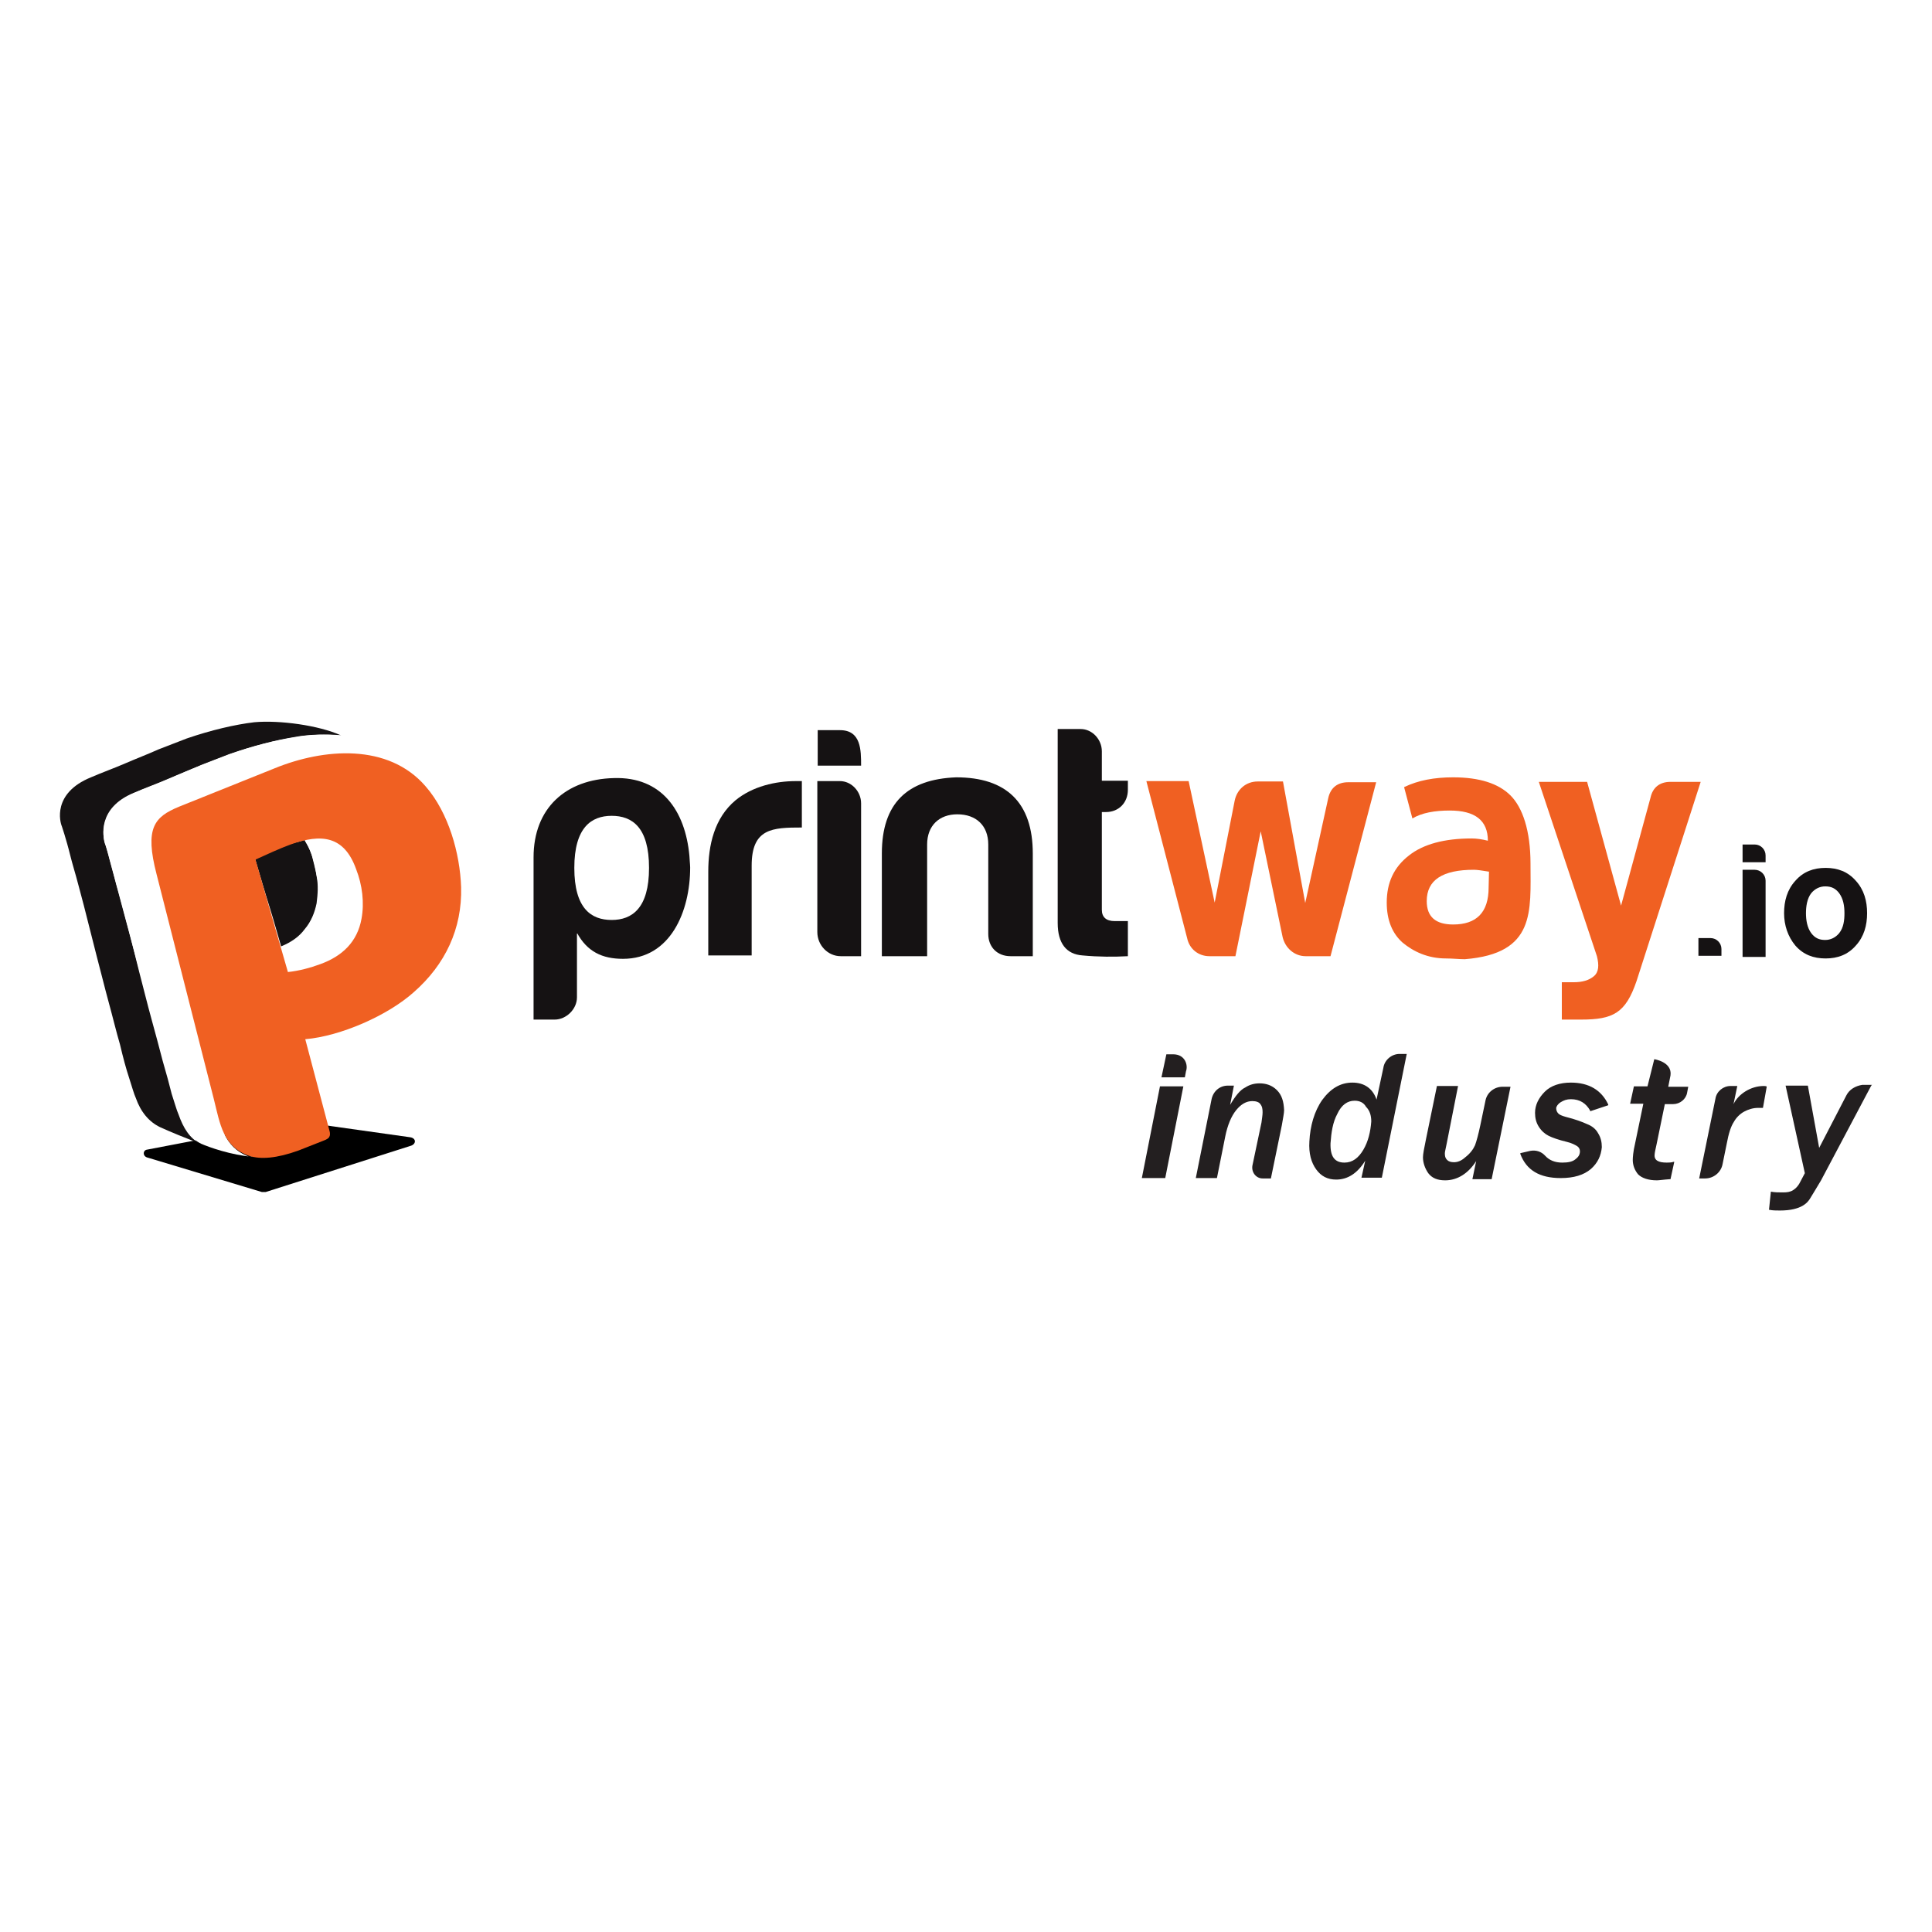 <?xml version="1.0" encoding="utf-8"?>
<!-- Generator: Adobe Illustrator 27.7.0, SVG Export Plug-In . SVG Version: 6.00 Build 0)  -->
<svg version="1.1" id="Layer_1" xmlns="http://www.w3.org/2000/svg" xmlns:xlink="http://www.w3.org/1999/xlink" x="0px" y="0px"
	 viewBox="0 0 512 512" style="enable-background:new 0 0 512 512;" xml:space="preserve">
<style type="text/css">
	.st0{fill:#FFFFFF;}
	.st1{fill:#151213;}
	.st2{fill:#F06022;}
	.st3{fill:#231F20;}
</style>
<rect class="st0" width="512" height="512"/>
<g>
	<path d="M39.2,306.8l30.2,9.1h1l38.6-12.3c1.3-0.5,1.3-1.9-0.2-2.2l-29.8-4.2h-1l-39.2,7.5C37.8,305,37.8,306.5,39.2,306.8"/>
	<path class="st1" d="M53.8,303.3c-4.5-1.6-9-3.5-11.4-4.6c-2.9-1.4-5.1-4-6.4-7.7c-0.5-1.1-1-2.9-1.8-5.4c-0.8-2.4-1.6-5.4-2.4-8.8
		c-1-3.4-1.9-7.2-3-11.2s-2.1-8.2-3.2-12.3l-3.4-13.4c-1-3.7-1.8-6.9-2.6-9.6c-0.8-2.7-1.3-5-1.8-6.7c-0.5-1.8-1-3.4-1.4-4.6
		c-0.5-1.1-2.6-8.8,7.7-13c3-1.3,6.1-2.4,9.1-3.7s5.9-2.4,8.8-3.7c2.9-1.1,5.4-2.1,7.5-2.9c6.4-2.2,12.8-3.7,17.9-4.3
		c6.6-0.6,17.1,0.8,23,3.5c-3.8-0.3-8.5-0.3-12.3,0.5c-5.1,0.8-10.9,2.2-17.3,4.5c-2.2,0.8-4.6,1.8-7.5,2.9
		c-2.9,1.1-5.8,2.4-8.8,3.7c-3,1.3-6.1,2.4-9.1,3.7c-9.6,4.2-8,11.8-7.7,13.1c0.5,1.3,1,2.9,1.4,4.6c0.5,1.8,1.1,4,1.8,6.7
		c0.8,2.7,1.6,5.9,2.6,9.6c1,3.7,2.1,8.2,3.4,13.4c1.1,4.2,2.1,8.3,3.2,12.3c1.1,4,2.1,7.7,3,11.2c1,3.4,1.8,6.4,2.4,8.8
		c0.8,2.4,1.3,4.3,1.8,5.4c1.3,3.7,3,6.4,5.8,7.8C53.5,303.1,53.6,303.3,53.8,303.3z M80.7,222.6c0.6,1,1.3,2.2,1.8,3.7
		c0.6,1.6,1.1,3.5,1.4,5.9c0.5,2.4,0.3,4.8,0,7.2c-0.5,2.4-1.4,4.8-3.2,6.9c-1.4,1.9-3.5,3.4-6.2,4.5c-1-3.4-1.9-6.7-2.9-9.9
		c-1.6-5.1-2.9-9.6-4-13.3c1.8-0.8,3.4-1.6,5-2.2c1.6-0.6,3-1.3,4.3-1.8C78.3,223.3,79.5,223,80.7,222.6z"/>
	<path class="st0" d="M67.1,306.6c-5.9-0.5-11.8-2.6-13.8-3.5c-2.9-1.4-4.5-4.2-5.8-7.8c-0.5-1.1-1-2.9-1.8-5.4l-17.9-66.7
		c-0.5-1.3-2.1-9.1,7.7-13.1c3-1.3,6.1-2.4,9.1-3.7c3-1.3,5.9-2.4,8.8-3.7c2.9-1.1,5.4-2.1,7.5-2.9c6.4-2.2,12.3-3.7,17.3-4.5
		c5.4-1,12.5-0.8,16.5,0.3c8,2.1,14.7,7,18.2,13c-9.9-11.5-27-10.1-40-4.8L47.5,214c-6.6,2.7-9.1,5.6-5.9,17.9l15.2,59.7
		c1.6,6.4,2.4,12.3,9.1,14.9h1C66.7,306.6,66.7,306.6,67.1,306.6C66.9,306.6,66.9,306.6,67.1,306.6"/>
	<path class="st0" d="M74.6,251c2.7-1.1,4.8-2.7,6.2-4.5c1.6-2.1,2.7-4.5,3.2-6.9c0.5-2.4,0.5-4.8,0-7.2s-1-4.3-1.4-5.9
		c-0.5-1.4-1.1-2.6-1.8-3.7c3.2-0.8,5.9-0.6,7.8,0.3c2.7,1.3,4.6,3.7,5.9,7.4c0.6,1.6,1.1,3.5,1.4,5.9c0.5,2.4,0.3,4.8,0,7.2
		c-0.5,2.4-1.4,4.8-3.2,6.9c-1.6,2.2-4.2,3.8-7.7,5.1c-1.1,0.5-2.6,0.8-4,1.3c-1.4,0.3-3,0.6-4.6,0.8C75.7,255.3,75.2,253,74.6,251"
		/>
	<path class="st2" d="M79.1,304.9c-5.8,2.1-10.1,2.4-13.1,1.4c-6.9-2.4-7.7-8.5-9.3-14.9l-15.2-59.7c-3.2-12.3-0.6-15.2,5.9-17.9
		l25.4-10.2c13-5.3,30.1-6.7,40,4.8c6.1,7,9.1,17.8,9.4,26.7c0.3,11-4.2,20.5-12.5,27.8c-6.9,6.2-19.4,11.7-28.8,12.5l6.4,24.2
		c0.2,0.6,0.2,1.3,0,1.6c-0.2,0.5-0.8,0.8-1.6,1.1L79.1,304.9z M77,223.8c-3,1.1-6.2,2.6-9.3,4l8.6,29.8c2.9-0.3,5.9-1.1,8.6-2.1
		c5.8-2.1,9.8-5.9,10.9-12c0.8-4.3,0.2-9-1.4-13.1C91.2,221.4,85.1,220.9,77,223.8z"/>
	<g>
		<path class="st1" d="M182.7,226.8c-1.1-12-7.4-21-20-20.6c-12.8,0.3-21.3,8-21.3,21v43h5.6c3,0,5.9-2.7,5.9-5.9v-17.1
			c2.7,5,6.7,6.9,12.2,6.9c12.6,0,17.8-12.6,17.8-24.2C182.9,229.2,182.7,227.3,182.7,226.8z M162.1,243.8c-5.4,0-9.9-3-9.9-13.8
			c0-10.7,4.5-13.8,9.9-13.8c5.4,0,9.9,3,9.9,13.8C172,240.7,167.5,243.8,162.1,243.8z"/>
		<path class="st1" d="M298.9,253.4c-3.7,0.2-7.7,0.2-12-0.2c-4.3-0.3-6.6-3.2-6.6-8.6v-51.4h6.1c3,0,5.6,2.7,5.6,5.9v7.8h6.9v2.4
			c0,3.4-2.4,5.9-5.8,5.9H292v25.9c0,1.9,1.1,3,3.4,3h3.5C298.9,244.2,298.9,253.4,298.9,253.4z"/>
		<path class="st1" d="M273.9,253.4h-6.1c-3.5,0-5.9-2.4-5.9-5.9v-23.7c0-5-3.2-8-8.2-8c-4.8,0-8,3-8,8v29.6h-12v-27.2
			c0-13.3,6.7-19.7,19.7-20.2c13.3,0,20.3,6.7,20.3,20.2v27.2H273.9z"/>
		<path class="st1" d="M216.7,207h5.9c3,0,5.6,2.7,5.6,5.9v40.5h-5.4c-3.4,0-6.2-2.9-6.2-6.4v-40H216.7z"/>
		<path class="st1" d="M216.7,193.5h5.9c5.6,0,5.6,5.3,5.6,9.4h-11.5C216.7,203,216.7,193.5,216.7,193.5z"/>
		<path class="st1" d="M187.7,253.4V231c0-7,1.6-14.2,7.2-18.9c4.5-3.7,10.6-5.1,16-5.1h1.6v12.3c-7.8,0-13.3,0.2-13.3,10.1v23.8
			h-11.5V253.4z"/>
	</g>
	<g>
		<path class="st1" d="M461.8,223.8h3.2c1.6,0,2.9,1.3,2.9,2.9v1.8h-6.1C461.8,228.4,461.8,223.8,461.8,223.8z"/>
		<path class="st1" d="M461.8,230.5h3.2c1.6,0,2.9,1.3,2.9,2.9v20.2h-6.1V230.5z"/>
		<path class="st1" d="M488.8,242c0-1.9-0.3-3.8-1.4-5.3c-1-1.3-2.1-1.8-3.7-1.8c-1.4,0-2.7,0.6-3.7,1.8c-1.1,1.4-1.4,3.5-1.4,5.3
			s0.3,3.8,1.4,5.3c1,1.3,2.1,1.8,3.7,1.8c1.4,0,2.7-0.6,3.7-1.8C488.6,245.8,488.8,243.8,488.8,242z M472.8,242
			c0-3.2,0.8-6.2,3-8.6c2.1-2.4,4.8-3.4,8-3.4s5.9,1,8,3.4c2.2,2.4,3,5.4,3,8.6c0,3.2-0.8,6.2-3,8.6c-2.1,2.4-4.8,3.4-8,3.4
			s-5.9-1-8-3.4C473.8,248.2,472.8,245.2,472.8,242z"/>
		<path class="st1" d="M450.1,248.6h3.2c1.6,0,2.9,1.3,2.9,2.9v1.8h-6.1C450.1,253.2,450.1,248.6,450.1,248.6z"/>
	</g>
	<path class="st2" d="M413.9,270.2v-9.9h3.2c2.2,0,4-0.5,5.3-1.6s1.4-2.9,0.8-5.3l-15.4-46.2h12.8l9,32.8l7.8-28.6
		c0.6-2.7,2.4-4.2,5.3-4.2h8l-17,52.8c-2.9,8.5-6.2,10.2-14.7,10.2L413.9,270.2L413.9,270.2z M352.6,253.4h-6.6
		c-2.9,0-5.4-2.1-6.1-5.1l-5.8-28l-6.7,33.1h-6.9c-2.9,0-5.3-1.9-5.9-4.8L303.8,207H315l6.9,32.2l5.3-27c0.6-3,3-5.1,6.1-5.1h6.7
		l5.9,32.2l6.1-27.8c0.6-2.7,2.4-4.2,5.3-4.2h7.4L352.6,253.4L352.6,253.4z M394.6,231c-1.8-0.3-3.2-0.5-4-0.5
		c-8.3,0-12.5,2.7-12.5,8.3c0,4.2,2.4,6.2,7,6.2c6.2,0,9.4-3.2,9.4-9.8L394.6,231L394.6,231z M383.2,254c-4.8,0-8.6-1.8-11.5-4.2
		c-2.7-2.4-4.2-5.9-4.2-10.6c0-5.3,1.9-9.4,5.9-12.5c3.8-3,9.4-4.5,16.6-4.5c1.3,0,2.7,0.2,4.3,0.6c0-5.4-3.4-8-10.1-8
		c-4,0-7.4,0.6-9.9,2.1l-2.2-8.3c3.7-1.8,8-2.6,13-2.6c6.9,0,12,1.6,15.2,4.8s5.3,9.3,5.3,18.1c0,12.6,1.4,23.8-17.4,25.3
		C386.6,254.2,385,254,383.2,254z"/>
	<path class="st3" d="M338.4,288.9c-1.3-1.3-2.9-1.8-4.6-1.8c-1.3,0-2.6,0.3-3.8,1.1c-1.3,0.6-2.6,2.2-4,4.6l1-5.1h-1.6
		c-2.1,0-3.8,1.4-4.3,3.5l-4.2,21h5.6l2.2-11c0.6-3,1.6-5.4,2.9-7c1.3-1.6,2.7-2.4,4.3-2.4c1,0,1.8,0.3,2.1,0.8
		c0.5,0.6,0.6,1.3,0.6,2.2c0,0.8-0.2,1.8-0.3,2.7l-2.4,11.4c-0.3,1.8,1,3.4,2.7,3.4h2.2l2.9-14.1c0.3-1.8,0.6-3.2,0.6-4
		C340.2,291.9,339.7,290.2,338.4,288.9L338.4,288.9z M364.8,291.4c-1-2.9-3.2-4.5-6.4-4.5c-3.2,0-5.8,1.6-8,4.6
		c-2.1,3-3.2,6.9-3.4,11c-0.2,3.2,0.5,5.6,1.8,7.4c1.3,1.8,3,2.7,5.3,2.7c3,0,5.6-1.6,7.7-5l-1,4.5h5.4l6.6-32.8h-1.9
		c-2.1,0-4,1.6-4.3,3.7L364.8,291.4z M363.4,297.2c-0.2,2.7-0.8,5.3-2.1,7.5c-1.3,2.2-2.9,3.4-5,3.4c-2.6,0-3.8-1.6-3.7-5.1
		c0.2-2.9,0.6-5.6,1.8-7.8c1.1-2.4,2.7-3.5,4.6-3.5c1.3,0,2.4,0.5,3,1.6C363,294.3,363.4,295.6,363.4,297.2L363.4,297.2z
		 M392.3,298.2c-0.5,2.4-1,4.2-1.4,5.3c-0.5,1.1-1.3,2.2-2.6,3.2c-1.1,1-2.1,1.3-3,1.3c-0.8,0-1.4-0.2-1.8-0.6
		c-0.5-0.5-0.6-1-0.6-1.8c0-0.3,0.2-1.1,0.5-2.6l3-15.2h-5.6l-2.9,14.1c-0.5,2.4-0.8,4-0.8,4.8c0,1.4,0.5,2.9,1.4,4.2
		c1,1.3,2.4,1.9,4.5,1.9c3.2,0,6.1-1.8,8.2-5.1l-1,4.8h5.1l5-24.5h-2.1c-2.1,0-4,1.4-4.5,3.5L392.3,298.2z M413.6,292.1
		c0.8-0.5,1.6-0.8,2.7-0.8c2.4,0,4,1.1,5.1,3v0.2l4.8-1.6v-0.2c-1.8-3.8-5.1-5.8-9.9-5.8c-2.9,0-5.3,0.8-6.9,2.4s-2.6,3.5-2.6,5.6
		c0,1.4,0.3,2.6,1,3.7s1.6,1.9,2.6,2.4c1,0.5,2.7,1.1,4.8,1.6c1.3,0.3,2.2,0.8,2.7,1.1c0.5,0.3,0.8,0.8,0.8,1.4c0,1-0.5,1.6-1.3,2.2
		c-0.8,0.6-1.9,0.8-3.4,0.8c-1.9,0-3.4-0.6-4.5-1.8c-1-1.1-2.4-1.6-4-1.3l-2.6,0.6v0.2c1.6,4.3,5.1,6.4,10.7,6.4
		c3.5,0,6.1-0.8,8-2.4c1.8-1.6,2.7-3.5,2.9-5.8c0-1.4-0.3-2.6-1-3.7c-0.6-1.1-1.6-1.9-2.9-2.4c-1.3-0.6-3.2-1.3-5.6-1.9
		c-1.1-0.3-1.8-0.6-2.1-1c-0.3-0.3-0.5-0.8-0.5-1.4C412.5,293.2,412.8,292.6,413.6,292.1L413.6,292.1z M438.4,280.7l-1.8,7.2H433
		l-1,4.6h3.5l-2.2,10.6c-0.5,2.1-0.6,3.7-0.6,4.3c0,1.4,0.5,2.7,1.4,3.8c1,1,2.7,1.6,5,1.6c0.6,0,1.8-0.2,3.4-0.3h0.2l1-4.6h-0.2
		c-0.6,0.2-1.3,0.2-1.8,0.2c-2.2,0-3.4-0.6-3.2-2.2c0-0.3,0.2-1.3,0.5-2.6l2.2-10.7h2.2c1.8,0,3.4-1.3,3.7-3l0.3-1.6h-5.3l0.6-3
		C443.2,281.4,438.4,280.7,438.4,280.7z M467.4,287.8c-3.4,0-6.7,2.1-8,4.8l1-4.8h-1.8c-1.9,0-3.7,1.4-4,3.4l-4.3,21.1h1.6
		c2.2,0,4.2-1.6,4.6-3.8l1.1-5.4c0.5-2.7,1.1-4.6,1.9-5.8c0.6-1.1,1.6-2.1,2.7-2.7c1.1-0.6,2.4-1,3.7-1h1.3l1-5.6
		C468.2,287.8,467.5,287.8,467.4,287.8z M489.3,290.3l-7.2,13.9l-3-16.5h-5.9l5.1,23.2l-1,1.9c-0.6,1.3-1.3,2.1-2.1,2.6
		c-0.8,0.5-1.6,0.6-2.7,0.6c-1.1,0-2.2,0-3.2-0.2l-0.5,4.8c1,0.2,1.9,0.2,2.9,0.2c5.8,0,7.4-2.2,8-3.2s1.6-2.6,2.9-4.8l13.3-25.1
		l0.2-0.2h-2.6C491.7,287.8,490.1,288.7,489.3,290.3L489.3,290.3z M310.9,279.4h-1.8l-1.3,6.1h6.2l0.3-1.6
		C314.9,282.3,314.1,279.4,310.9,279.4L310.9,279.4z M302.6,312.2h6.2l4.8-24.3h-6.2L302.6,312.2z"/>
</g>
</svg>
